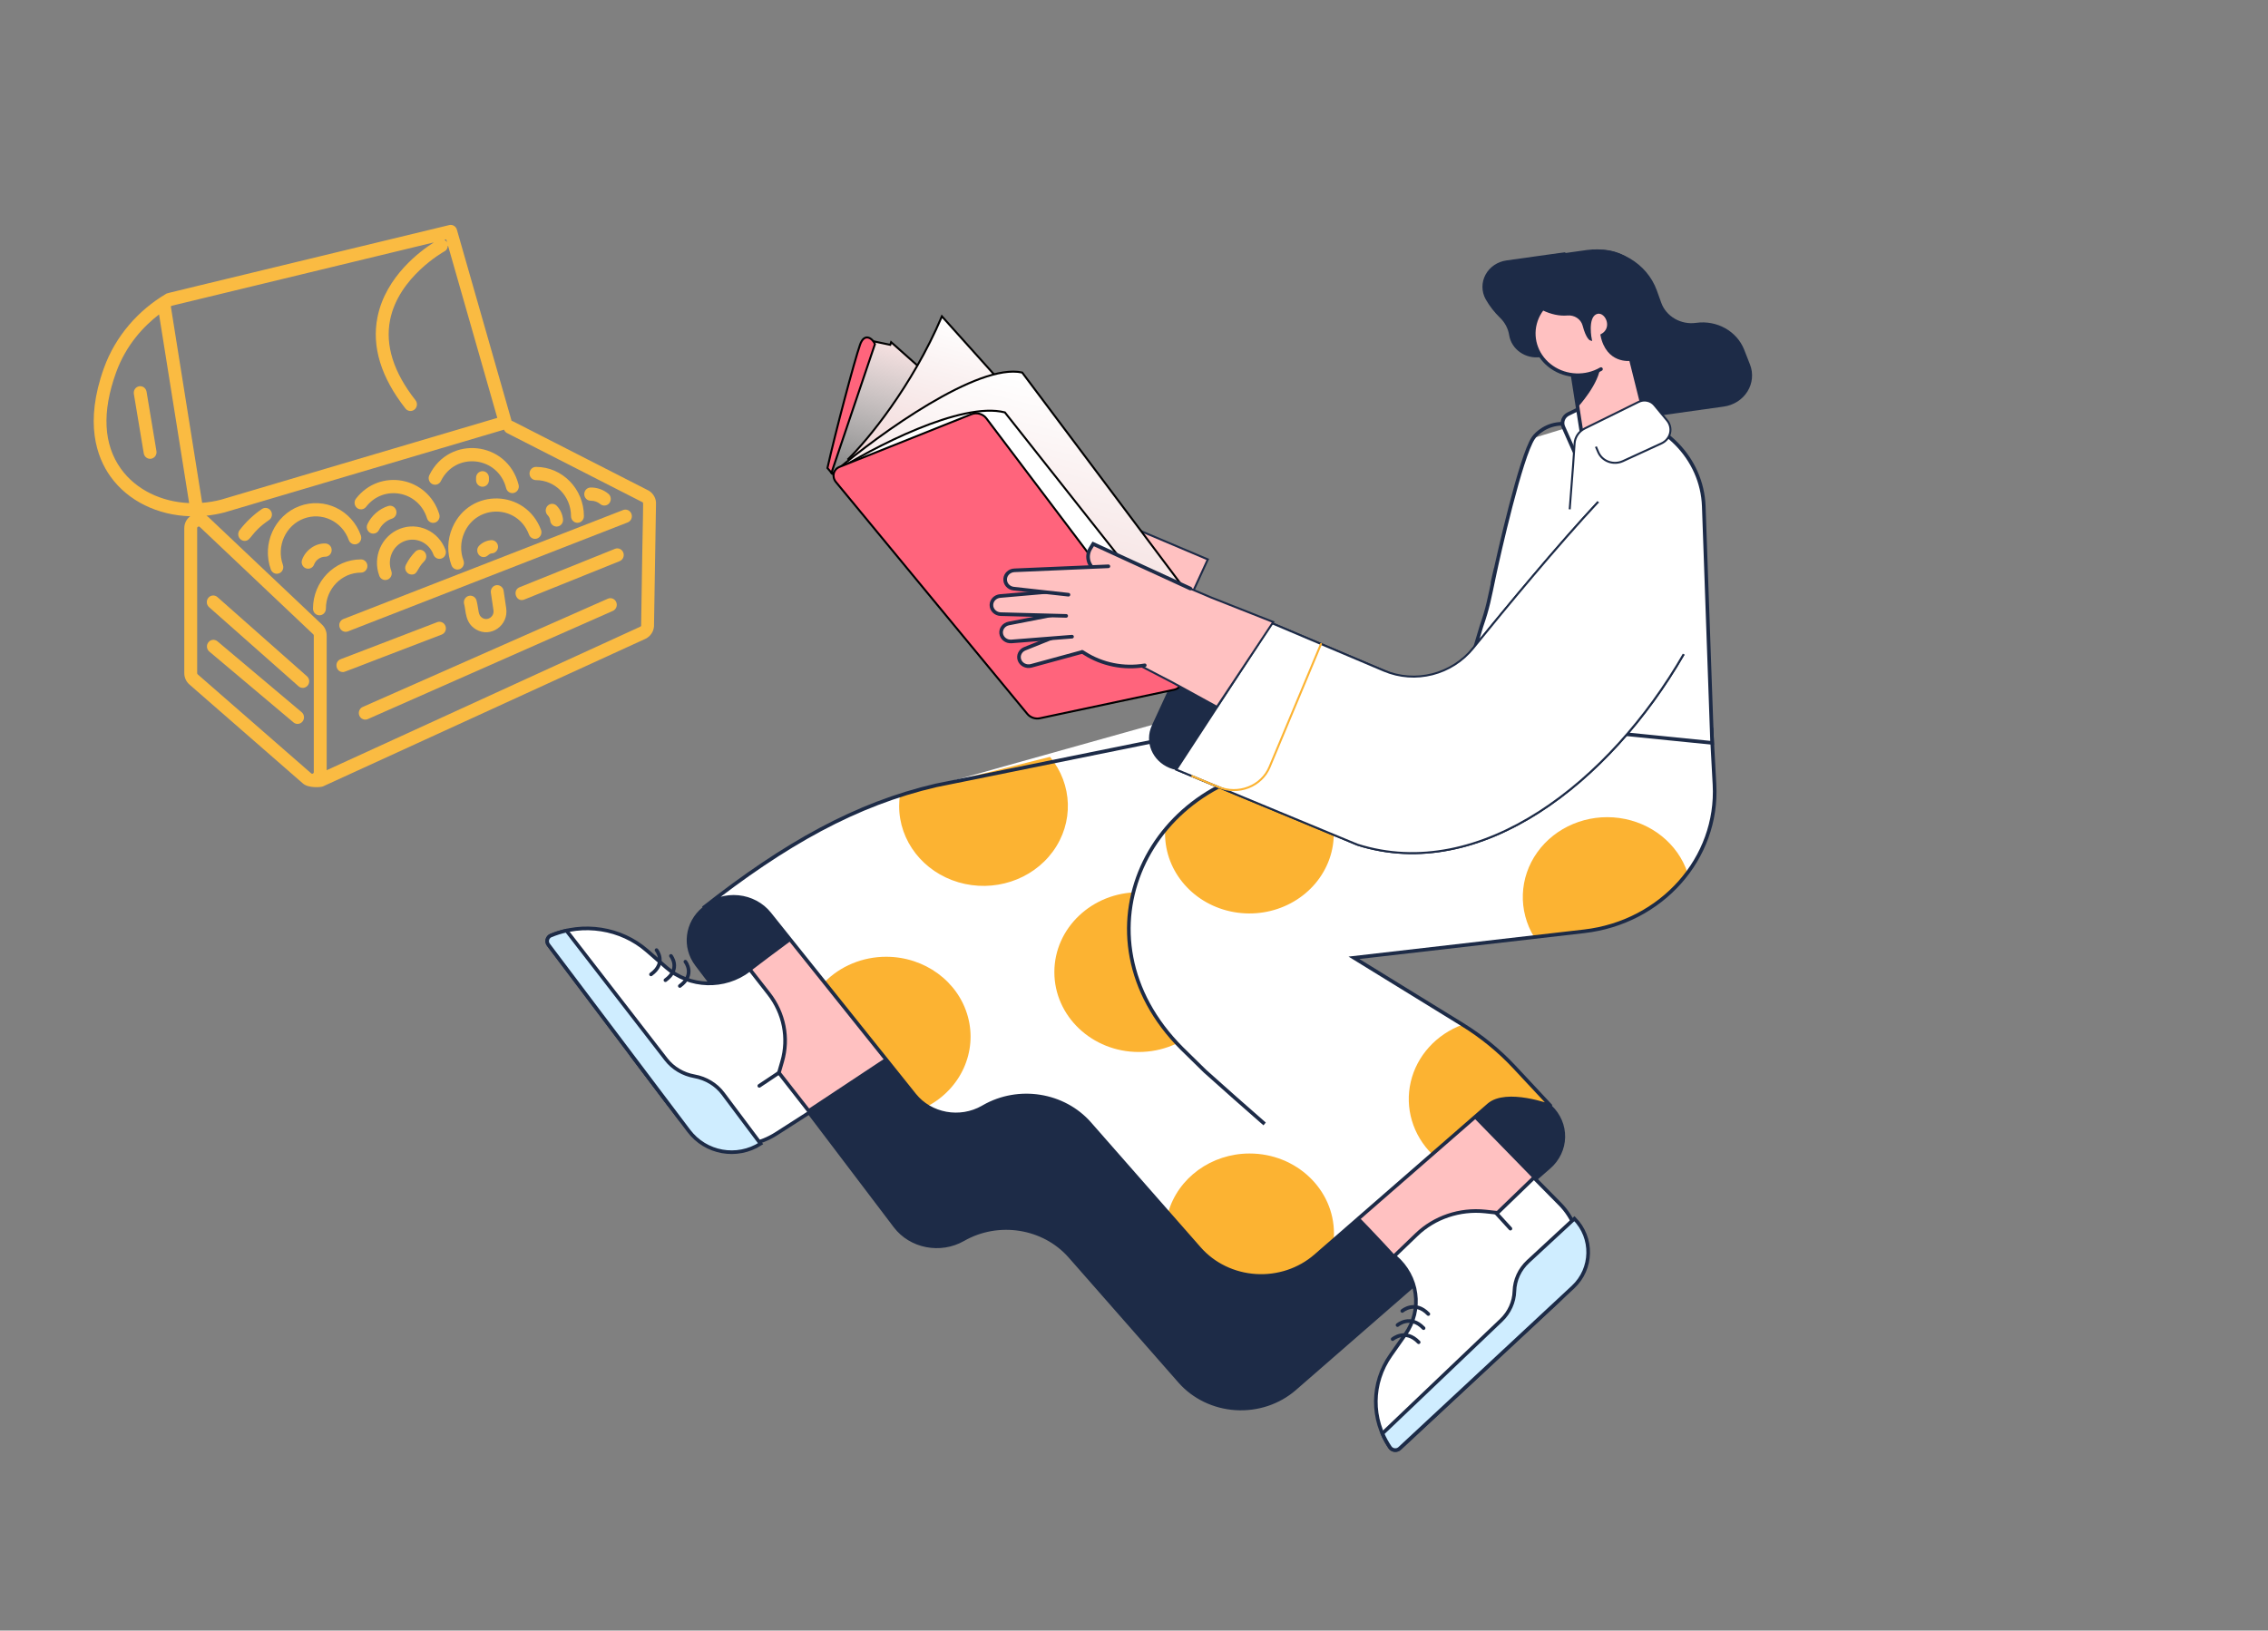 <svg width="242" height="174" viewBox="0 0 242 174" fill="none" xmlns="http://www.w3.org/2000/svg">
<rect x="0" y="0" width="242" height="174" fill="#808080" stroke="none"/>
<path d="M12.896 50.017C14.498 52.255 17.211 53.558 20.182 53.685L16.972 33.554C15.384 34.773 13.459 36.765 12.377 39.771C10.865 43.975 11.04 47.423 12.896 50.017ZM21.038 71.831C21.038 71.881 21.06 71.931 21.097 71.963L33.206 82.527C33.315 82.624 33.483 82.544 33.483 82.397V67.819C33.483 67.772 33.463 67.727 33.429 67.694L21.319 56.232C21.212 56.129 21.038 56.207 21.038 56.359V71.831ZM68.41 66.778C68.601 53.256 68.682 53.678 68.578 53.605L54.103 46.215C53.948 46.135 53.842 46.003 53.781 45.85L23.959 54.679C23.314 54.849 22.666 54.961 22.022 55.031C22.099 55.081 22.18 55.126 22.251 55.193L34.359 66.653C34.676 66.953 34.857 67.377 34.857 67.819V82.19L68.32 66.875C68.372 66.85 68.407 66.795 68.41 66.778ZM47.784 26.139C47.806 26.414 47.673 26.688 47.422 26.823C47.372 26.851 42.537 29.537 41.622 34.146C41.084 36.855 41.996 39.736 44.335 42.71C44.574 43.012 44.528 43.456 44.233 43.701C43.934 43.95 43.503 43.898 43.267 43.599C40.654 40.275 39.65 36.997 40.277 33.851C41.155 29.455 44.94 26.721 46.294 25.867L18.328 32.628C18.297 32.645 18.258 32.673 18.227 32.693L21.57 53.658C22.243 53.603 22.922 53.495 23.599 53.316L53.063 44.592L47.784 26.139ZM47.425 25.592C47.538 25.657 47.642 25.742 47.707 25.869L47.615 25.547L47.425 25.592ZM17.729 31.352C17.895 31.255 16.508 31.627 47.933 24.019C48.289 23.932 48.646 24.149 48.75 24.506L54.577 44.874C54.58 44.887 54.577 44.899 54.58 44.912C54.625 44.924 54.67 44.927 54.715 44.949L69.227 52.359C69.738 52.664 70.04 53.251 69.996 53.812L69.782 66.845C69.74 67.397 69.414 67.894 68.905 68.153L34.45 83.923C34.28 84 32.937 84.145 32.317 83.603L20.207 73.04C19.863 72.737 19.664 72.298 19.664 71.831V56.359C19.664 55.84 19.907 55.383 20.301 55.091C16.848 54.988 13.668 53.48 11.79 50.854C10.313 48.792 8.993 45.109 11.088 39.282C12.329 35.834 14.787 33.087 17.729 31.352Z" fill="#FABB42"/>
<path d="M36.244 66.966C36.109 66.602 36.288 66.192 36.642 66.056L66.491 54.425C66.845 54.289 67.242 54.472 67.377 54.837C67.512 55.202 67.333 55.608 66.978 55.747L37.129 67.376C36.777 67.514 36.378 67.332 36.244 66.966Z" fill="#FABB42"/>
<path d="M52.955 62.445C53.328 62.395 53.68 62.653 53.737 63.037L54.014 64.907C54.283 66.74 52.365 68.092 50.798 67.172C49.575 66.453 49.738 65.16 49.51 64.405C49.439 64.023 49.683 63.652 50.054 63.578C50.426 63.503 50.788 63.754 50.86 64.138C51.107 65.14 50.981 65.653 51.48 65.947C52.06 66.286 52.752 65.784 52.654 65.12L52.378 63.25C52.321 62.863 52.579 62.504 52.955 62.445Z" fill="#FABB42"/>
<path d="M14.845 41.221C15.22 41.156 15.574 41.414 15.638 41.797L16.693 48.136C16.757 48.521 16.506 48.884 16.131 48.951C15.758 49.016 15.402 48.76 15.339 48.375L14.283 42.036C14.22 41.651 14.47 41.285 14.845 41.221Z" fill="#FABB42"/>
<path d="M23.201 63.716L32.753 72.165C33.041 72.419 33.074 72.863 32.825 73.161C32.579 73.456 32.145 73.49 31.857 73.235L22.305 64.787C22.018 64.532 21.984 64.085 22.232 63.79C22.479 63.495 22.913 63.461 23.201 63.716Z" fill="#FABB42"/>
<path d="M23.203 68.436L32.185 75.997C32.479 76.244 32.523 76.689 32.282 76.992C32.041 77.294 31.607 77.337 31.316 77.09L22.333 69.528C22.039 69.281 21.996 68.836 22.238 68.536C22.476 68.233 22.91 68.189 23.203 68.436Z" fill="#FABB42"/>
<path d="M55.444 62.661L65.617 58.567C65.969 58.423 66.369 58.601 66.507 58.967C66.646 59.33 66.471 59.739 66.118 59.881L55.944 63.978C55.082 64.325 54.611 62.997 55.444 62.661Z" fill="#FABB42"/>
<path d="M36.344 70.345L46.651 66.392C47.005 66.258 47.402 66.441 47.534 66.808C47.667 67.173 47.487 67.58 47.131 67.716C36.223 71.882 36.82 71.714 36.585 71.714C35.82 71.714 35.632 70.618 36.344 70.345Z" fill="#FABB42"/>
<path d="M38.703 75.439L64.854 63.89C65.203 63.735 65.607 63.901 65.756 64.26C65.906 64.618 65.745 65.032 65.397 65.188L39.245 76.736C38.9 76.887 38.493 76.727 38.342 76.365C38.192 76.007 38.354 75.592 38.703 75.439Z" fill="#FABB42"/>
<path d="M38.517 59.694C38.895 59.694 39.203 60.01 39.203 60.4C39.203 60.789 38.895 61.105 38.517 61.105C36.453 61.105 34.773 62.832 34.773 64.954C34.773 65.344 34.465 65.66 34.085 65.66C33.706 65.66 33.398 65.344 33.398 64.954C33.398 62.053 35.695 59.694 38.517 59.694Z" fill="#FABB42"/>
<path d="M41.113 61.895C40.836 61.895 40.575 61.722 40.47 61.439C39.73 59.438 40.713 57.192 42.659 56.43C44.608 55.67 46.791 56.669 47.533 58.681C47.668 59.045 47.49 59.452 47.135 59.59C46.783 59.728 46.384 59.547 46.249 59.181C45.778 57.905 44.39 57.265 43.147 57.751C41.906 58.234 41.283 59.662 41.755 60.937C41.926 61.4 41.593 61.895 41.113 61.895Z" fill="#FABB42"/>
<path d="M48.816 60.777C48.541 60.777 48.282 60.605 48.175 60.326C47.684 59.016 47.718 57.586 48.273 56.301C50.117 52.031 56.097 52.196 57.727 56.542C57.864 56.907 57.688 57.316 57.333 57.456C56.981 57.595 56.581 57.414 56.445 57.051C55.239 53.835 50.867 53.774 49.53 56.875C49.124 57.814 49.099 58.86 49.458 59.817C49.632 60.282 49.297 60.777 48.816 60.777Z" fill="#FABB42"/>
<path d="M61.617 55.789C61.238 55.789 60.93 55.473 60.93 55.083C60.93 52.96 59.251 51.235 57.187 51.235C56.808 51.235 56.501 50.919 56.501 50.529C56.501 50.139 56.808 49.823 57.187 49.823C60.008 49.823 62.305 52.182 62.305 55.083C62.305 55.473 61.997 55.789 61.617 55.789Z" fill="#FABB42"/>
<path d="M38.096 58.046C37.742 58.18 37.346 57.992 37.215 57.626C36.502 55.63 34.354 54.608 32.411 55.34C30.473 56.071 29.476 58.285 30.185 60.276C30.351 60.74 30.017 61.227 29.541 61.227C29.261 61.227 28.998 61.05 28.896 60.763C27.924 58.041 29.289 55.014 31.939 54.014C34.6 53.011 37.533 54.415 38.505 57.139C38.635 57.508 38.452 57.911 38.096 58.046Z" fill="#FABB42"/>
<path d="M54.672 52.621C54.367 52.621 54.088 52.409 54.008 52.093C53.142 48.682 48.595 48.165 47.04 51.34C46.87 51.687 46.457 51.826 46.117 51.652C45.778 51.477 45.641 51.052 45.812 50.703C47.934 46.374 54.151 47.061 55.337 51.736C55.45 52.182 55.123 52.621 54.672 52.621Z" fill="#FABB42"/>
<path d="M46.22 55.797C45.928 55.797 45.657 55.605 45.564 55.306C44.652 52.359 40.913 51.683 39.061 54.088C38.824 54.392 38.391 54.446 38.095 54.203C37.798 53.96 37.747 53.516 37.984 53.21C40.512 49.931 45.624 50.842 46.874 54.878C47.014 55.332 46.684 55.797 46.22 55.797Z" fill="#FABB42"/>
<path d="M50.797 51.236V50.984C50.797 50.594 51.105 50.279 51.485 50.279C51.864 50.279 52.172 50.594 52.172 50.984V51.236C52.172 51.626 51.864 51.941 51.485 51.941C51.105 51.941 50.797 51.626 50.797 51.236Z" fill="#FABB42"/>
<path d="M39.208 55.923C39.655 55.005 40.459 54.304 41.414 53.999C41.776 53.883 42.162 54.091 42.274 54.464C42.386 54.836 42.183 55.231 41.821 55.347C41.231 55.537 40.715 55.988 40.438 56.557C40.318 56.804 40.075 56.945 39.823 56.945C39.316 56.945 38.98 56.395 39.208 55.923Z" fill="#FABB42"/>
<path d="M28.707 55.495C26.703 56.854 26.815 57.719 26.106 57.719C25.54 57.719 25.209 57.044 25.564 56.577C26.236 55.696 27.038 54.936 27.95 54.316C28.266 54.101 28.693 54.191 28.901 54.517C29.111 54.843 29.023 55.28 28.707 55.495Z" fill="#FABB42"/>
<path d="M34.712 57.995C35.091 58.002 35.396 58.322 35.391 58.711C35.386 59.097 35.078 59.408 34.704 59.408C34.697 59.408 34.69 59.406 34.681 59.408C34.189 59.408 33.69 59.761 33.517 60.232C33.413 60.514 33.151 60.688 32.874 60.688C32.395 60.688 32.061 60.193 32.232 59.731C32.613 58.695 33.65 57.96 34.712 57.995Z" fill="#FABB42"/>
<path d="M59.402 53.97C59.778 54.354 60.017 54.865 60.074 55.409C60.118 55.826 59.8 56.191 59.39 56.191C59.044 56.191 58.746 55.923 58.708 55.562C58.685 55.342 58.585 55.127 58.431 54.972C58.163 54.697 58.162 54.248 58.43 53.972C58.697 53.694 59.132 53.694 59.402 53.97Z" fill="#FABB42"/>
<path d="M64.05 53.791C63.779 53.563 63.424 53.433 63.073 53.433C62.643 53.447 62.349 53.117 62.342 52.743C62.334 52.352 62.635 52.029 63.015 52.022C63.692 52.011 64.383 52.245 64.919 52.696C65.213 52.943 65.257 53.387 65.017 53.689C64.776 53.993 64.343 54.035 64.05 53.791Z" fill="#FABB42"/>
<path d="M45.287 58.876C45.554 59.155 45.549 59.602 45.279 59.877C44.427 60.735 44.59 61.309 43.921 61.309C43.419 61.309 43.076 60.76 43.308 60.285C43.568 59.758 43.905 59.283 44.315 58.867C44.586 58.595 45.02 58.6 45.287 58.876Z" fill="#FABB42"/>
<path d="M53.139 58.298C53.164 58.687 52.877 59.024 52.498 59.049C52.089 59.077 52.062 59.445 51.607 59.445C50.999 59.445 50.689 58.683 51.122 58.239C51.462 57.89 51.931 57.673 52.408 57.641C52.78 57.616 53.115 57.911 53.139 58.298Z" fill="#FABB42"/>
<path d="M158.844 117.925L140.366 134.026C138.638 135.53 136.335 136.297 133.994 136.149C131.653 136 129.478 134.95 127.977 133.243L116.27 119.907C113.493 116.744 108.69 115.978 104.971 118.105L104.861 118.169C102.432 119.558 99.288 118.987 97.574 116.846L82.104 97.508C81.301 96.505 80.095 95.862 78.773 95.731C77.451 95.601 76.13 95.996 75.127 96.822L75.033 96.899C73.16 98.437 72.832 101.074 74.278 102.982L95.45 130.898C97.137 133.122 100.345 133.745 102.82 132.329C106.537 130.203 111.338 130.969 114.114 134.131L125.822 147.466C127.322 149.175 129.497 150.225 131.838 150.374C134.18 150.522 136.483 149.754 138.21 148.25L165.348 124.613C166.311 123.774 166.87 122.6 166.897 121.362C166.924 120.124 166.417 118.929 165.492 118.053C163.671 116.331 160.738 116.274 158.844 117.925Z" fill="#1D2B47" stroke="#1D2B47" stroke-width="0.212"/>
<path d="M160.895 80.393L138.798 81.645C122.602 82.379 114.083 99.834 126.107 111.885L128.587 114.316C142.033 126.402 148.88 134.155 148.88 134.155L155.678 136.073L163.669 125.693L137.805 99.187C137.805 99.187 155.169 98.427 168.671 97.261C176.971 96.545 183.2 89.762 182.794 81.882L182.653 79.164" fill="#FFC1C1"/>
<path d="M160.895 80.393L138.798 81.645C122.602 82.379 114.083 99.834 126.107 111.885L128.587 114.316C142.033 126.402 148.88 134.155 148.88 134.155L155.678 136.073L163.669 125.693L137.805 99.187C137.805 99.187 155.169 98.427 168.671 97.261C176.971 96.545 183.2 89.762 182.794 81.882L182.653 79.164" stroke="#1D2B47" stroke-width="0.212"/>
<path d="M113.371 81.469C92.383 93.054 75.436 107.038 75.436 107.038C74.49 106.664 73.602 106.313 72.755 105.979C68.564 104.323 64.843 109.218 67.556 112.815L71.029 117.418C74.207 121.63 80.114 122.643 84.513 119.729L121.526 95.215L170.5 90.101L182.266 79.068L160.191 75.647C160.191 75.647 131.81 71.297 113.371 81.469Z" fill="#FFC1C1" stroke="#1D2B47" stroke-width="0.387"/>
<path d="M165.495 118.054C165.495 118.054 160.742 116.273 158.847 117.924L140.369 134.027C138.641 135.53 136.338 136.297 133.997 136.149C131.656 136.001 129.481 134.951 127.98 133.243L116.273 119.908C113.496 116.744 108.693 115.978 104.974 118.106L104.864 118.17C102.435 119.559 99.291 118.988 97.577 116.847L82.107 97.509C81.304 96.505 80.098 95.862 78.776 95.732C77.454 95.602 76.134 95.997 75.13 96.822L75.036 96.899C83.772 90.027 91.362 85.792 99.871 83.817L143.877 71.486L182.621 77.83L182.94 83.733C183.365 91.598 177.29 98.435 169.032 99.387L144.469 102.213L156.036 109.334C158.094 110.602 159.961 112.128 161.588 113.869L165.495 118.054Z" fill="white"/>
<path d="M112.037 80.766C114.462 83.704 114.587 87.794 112.347 90.861C110.106 93.927 106.02 95.259 102.26 94.148C98.5 93.037 95.939 89.741 95.94 86.012C95.941 85.633 95.968 85.254 96.021 84.879C97.29 84.469 98.572 84.112 99.875 83.809L112.037 80.766Z" fill="#FCB332"/>
<path d="M169.045 99.383L163.699 99.998C161.969 97.171 162.097 93.656 164.031 90.949C165.965 88.243 169.363 86.821 172.779 87.289C176.195 87.758 179.027 90.034 180.07 93.149C177.492 96.61 173.486 98.875 169.045 99.383Z" fill="#FCB332"/>
<path d="M94.564 102.098C98.662 102.1 102.242 104.722 103.272 108.477C104.303 112.233 102.524 116.173 98.945 118.063C98.415 117.735 97.949 117.323 97.567 116.845L87.955 104.831C89.658 103.085 92.054 102.094 94.564 102.098Z" fill="#FCB332"/>
<path d="M133.333 123.092C138.305 123.093 142.336 126.909 142.336 131.616C142.336 131.863 142.322 132.107 142.301 132.35L140.382 134.022C138.655 135.525 136.352 136.293 134.011 136.145C131.669 135.996 129.495 134.946 127.994 133.238L124.639 129.416C125.691 125.688 129.257 123.094 133.333 123.092V123.092Z" fill="#FCB332"/>
<path d="M152.821 123.178C150.741 121.124 149.882 118.222 150.531 115.443C151.18 112.665 153.252 110.376 156.053 109.344C158.107 110.61 159.97 112.132 161.593 113.87L165.5 118.054C165.5 118.054 160.747 116.273 158.853 117.924L152.821 123.178Z" fill="#FCB332"/>
<path fill-rule="evenodd" clip-rule="evenodd" d="M165.495 118.049C165.495 118.049 160.742 116.269 158.847 117.919L140.369 134.022C138.641 135.526 136.338 136.293 133.997 136.145C131.656 135.997 129.481 134.946 127.98 133.239L116.273 119.903C113.496 116.74 108.693 115.974 104.974 118.101L104.864 118.165C102.435 119.554 99.291 118.983 97.577 116.842L82.107 97.504C81.304 96.501 80.098 95.858 78.776 95.727C77.454 95.597 76.134 95.992 75.13 96.818L75.036 96.895C83.772 90.022 91.362 85.788 99.871 83.812L156.364 72.357L182.621 77.825L182.94 83.728C183.365 91.594 177.29 98.431 169.032 99.382L144.469 102.208L156.036 109.329C158.094 110.598 159.961 112.123 161.588 113.865L165.495 118.049Z" stroke="#1D2B47" stroke-width="0.387"/>
<ellipse cx="9.003" cy="8.523" rx="9.003" ry="8.523" transform="matrix(-1 0 0 1 130.508 95.213)" fill="#FCB332"/>
<path d="M172.097 44.152C177.476 44.693 181.613 48.903 181.795 54.021L182.688 79.273L155.176 76.51L158.055 66.886C158.795 64.731 158.889 64.016 159.442 61.414C159.996 58.811 158.8 64.129 159.442 61.414C159.906 59.218 162.274 48.716 163.605 46.746" fill="white"/>
<path d="M172.097 44.152C177.476 44.693 181.613 48.903 181.795 54.021L182.688 79.273L155.176 76.51L158.055 66.886C158.795 64.731 158.889 64.016 159.442 61.414M159.442 61.414C159.996 58.811 158.8 64.129 159.442 61.414ZM159.442 61.414C159.906 59.218 162.274 48.716 163.605 46.746C163.948 46.238 165.051 45.22 166.713 45.22" stroke="#1D2B47" stroke-width="0.387"/>
<path d="M160.898 80.393L138.802 81.645C122.606 82.379 114.087 99.834 126.111 111.885L128.59 114.316C132.346 117.692 136.023 120.896 139.373 123.756L132.55 100.63L160.898 91.96V80.393Z" fill="white"/>
<path d="M124.314 88.948C124.314 88.819 124.314 88.692 124.324 88.564C127.42 84.804 132.205 82.151 138.042 81.699C141.733 83.854 143.277 88.193 141.715 92.023C140.154 95.852 135.93 98.084 131.667 97.332C127.405 96.58 124.314 93.058 124.314 88.953V88.948Z" fill="#FCB332"/>
<path d="M160.891 80.391L138.794 81.644C122.598 82.377 114.079 99.832 126.103 111.883L128.582 114.314C130.743 116.255 132.878 118.14 134.938 119.937" stroke="#1D2B47" stroke-width="0.387"/>
<path d="M171.055 42.379L167.347 44.178C166.815 44.437 166.583 45.039 166.815 45.561L168.311 48.926L172.008 45.427" fill="white"/>
<path d="M171.055 42.379L167.347 44.178C166.815 44.437 166.583 45.039 166.815 45.561L168.311 48.926L172.008 45.427" stroke="#1D2B47" stroke-width="0.387"/>
<path d="M165.451 27.326L169.323 26.782C172.545 26.33 175.648 28.124 176.694 31.044L177.156 32.332C177.702 33.854 179.319 34.789 180.998 34.553C183.159 34.249 185.249 35.418 186.011 37.356L186.627 38.929C186.99 39.849 186.893 40.874 186.365 41.719C185.837 42.564 184.934 43.137 183.908 43.279L171.116 45.074L165.451 27.326Z" fill="#1D2B47"/>
<path d="M166.82 27.135L160.777 27.982C159.876 28.105 159.094 28.634 158.68 29.402C158.266 30.17 158.271 31.08 158.694 31.843C159.096 32.549 159.6 33.198 160.192 33.771C160.743 34.303 161.102 34.986 161.22 35.722C161.444 37.145 162.842 38.127 164.346 37.917L166.225 37.653L166.82 27.135Z" fill="#1D2B47" stroke="#1D2B47" stroke-width="0.387"/>
<path d="M173.02 34.875L175.555 44.904L169.079 48.209L167.14 35.815" fill="#FFC1C1"/>
<path d="M169.078 48.206L167.138 35.81" stroke="#1D2B47" stroke-width="0.387" stroke-linecap="round"/>
<path d="M167.797 40.011C167.797 40.011 169.59 39.921 170.766 38.957C170.71 40.905 168.338 43.465 168.338 43.465L167.797 40.011Z" fill="#1D2B47"/>
<ellipse cx="4.711" cy="4.459" rx="4.711" ry="4.459" transform="matrix(-1 0 0 1 173.078 31.129)" fill="#FFC1C1"/>
<path d="M170.828 39.386C169.199 40.332 167.128 40.253 165.585 39.185C164.042 38.117 163.334 36.273 163.792 34.516C164.25 32.76 165.783 31.439 167.674 31.174" stroke="#1D2B47" stroke-width="0.387" stroke-linecap="round"/>
<path d="M175.333 33.768L173.928 38.402C173.928 38.402 171.451 38.75 170.86 35.75C172.307 34.977 171.266 32.954 170.256 33.439C169.245 33.924 169.731 36.251 169.731 36.251C169.731 36.251 169.334 36.161 168.95 34.703C168.748 33.965 168.005 33.479 167.204 33.559C165.595 33.702 163.589 32.77 162.248 31.128C161.51 30.227 161.028 29.162 160.85 28.034C163.954 27.537 167.48 27.046 170.065 26.7C171.747 26.464 173.441 27.049 174.567 28.255C175.693 29.461 176.099 31.124 175.646 32.675L175.333 33.768Z" fill="#1D2B47"/>
<path d="M173.945 38.405C173.945 38.405 171.468 38.752 170.877 35.753C172.324 34.98 171.283 32.957 170.273 33.442C169.262 33.927 169.748 36.254 169.748 36.254C169.748 36.254 169.351 36.164 168.967 34.706C168.765 33.968 168.022 33.482 167.221 33.562C165.612 33.705 163.605 32.773 162.265 31.131C161.527 30.23 161.045 29.165 160.866 28.037" stroke="#1D2B47" stroke-width="0.212"/>
<path d="M175.562 44.903L173.941 38.398" stroke="#1D2B47" stroke-width="0.212" stroke-linecap="round"/>
<path d="M175.812 38.137L173.926 38.403" stroke="#1D2B47" stroke-width="0.212" stroke-linecap="round"/>
<path d="M160.85 27.975L169.323 26.786C172.545 26.334 175.648 28.128 176.694 31.048L177.156 32.336C177.702 33.858 179.319 34.793 180.998 34.557C183.159 34.253 185.249 35.422 186.011 37.36L186.627 38.933C186.99 39.853 186.893 40.878 186.365 41.723C185.837 42.568 184.934 43.141 183.908 43.283L175.479 44.465" stroke="#1D2B47" stroke-width="0.212"/>
<path d="M179.656 69.816C171.785 83.476 157.952 94.313 144.836 90.136L125.517 82.127L135.72 66.506L153.352 73.975C153.352 73.975 163.204 61.433 170.537 53.557" stroke="#1D2B47" stroke-width="0.212"/>
<path d="M125.134 72.838L131.328 76.055L129.452 80.131C128.673 81.814 126.602 82.582 124.823 81.847C123.041 81.112 122.226 79.15 123.002 77.463L125.134 72.838Z" fill="#1D2B47" stroke="#1D2B47" stroke-width="0.212"/>
<path d="M170.286 47.664L170.537 48.249C170.737 48.718 171.133 49.087 171.632 49.269C172.13 49.45 172.686 49.428 173.166 49.207L177.278 47.318C177.742 47.105 178.08 46.706 178.197 46.23C178.315 45.755 178.199 45.256 177.883 44.87L176.523 43.224C176.125 42.739 175.414 42.597 174.843 42.889L169.102 45.72C168.471 46.032 168.058 46.633 168.013 47.305L167.848 49.72L167.49 54.35" fill="white"/>
<path d="M170.286 47.664L170.537 48.249C170.737 48.718 171.133 49.087 171.632 49.269C172.13 49.45 172.686 49.428 173.166 49.207L177.278 47.318C177.742 47.105 178.08 46.706 178.197 46.23C178.315 45.755 178.199 45.256 177.883 44.87L176.523 43.224C176.125 42.739 175.414 42.597 174.843 42.889L169.102 45.72C168.471 46.032 168.058 46.633 168.013 47.305L167.848 49.72L167.49 54.35" stroke="#1D2B47" stroke-width="0.212"/>
<path d="M117.378 54.826L122.453 56.976L128.875 59.696L124.482 69.244L118.287 66.028L113.533 63.559L117.378 54.826Z" fill="#FFC1C1" stroke="#1D2B47" stroke-width="0.212"/>
<path d="M118.444 58.881L110.171 54.107C109.31 53.61 109.023 52.555 109.521 51.726L109.823 51.232L120.188 55.994L118.444 58.881Z" fill="#FFC1C1"/>
<path d="M120.18 55.994L109.816 51.232L109.514 51.726C109.015 52.555 109.303 53.61 110.163 54.107L112.544 55.48C112.544 55.48 110.536 57.9 112.25 61.459" stroke="#1D2B47" stroke-width="0.387" stroke-linecap="round"/>
<path d="M112.422 61.733L103.206 64.246C102.668 64.391 102.105 64.102 101.942 63.595C101.79 63.12 102.041 62.614 102.523 62.421L111.123 58.977L112.422 61.733Z" fill="#FFC1C1" stroke="#1D2B47" stroke-width="0.387" stroke-linecap="round"/>
<path d="M110.656 60.891L107.952 61.104L106.653 61.207L101.091 61.644C100.533 61.688 100.041 61.3 99.987 60.772C99.937 60.279 100.287 59.829 100.8 59.729L109.946 57.947L110.656 60.891Z" fill="#FFC1C1"/>
<path d="M107.559 61.135L106.653 61.207L101.099 61.644C100.541 61.688 100.049 61.3 99.995 60.772C99.945 60.279 100.295 59.829 100.807 59.729L109.954 57.947L110.656 60.891" stroke="#1D2B47" stroke-width="0.387" stroke-linecap="round"/>
<path d="M109.523 58.979L99.938 58.725C99.377 58.709 98.934 58.271 98.942 57.741C98.95 57.245 99.351 56.835 99.873 56.789L109.17 55.978L109.523 58.979Z" fill="#FFC1C1"/>
<path d="M106.92 58.915L99.938 58.73C99.377 58.715 98.934 58.277 98.942 57.746C98.95 57.251 99.351 56.841 99.873 56.795L109.17 55.984L109.523 58.988" stroke="#1D2B47" stroke-width="0.387" stroke-linecap="round"/>
<path d="M109.258 56.835L101.359 56.011C100.804 55.954 100.396 55.491 100.438 54.963C100.476 54.463 100.906 54.071 101.435 54.053L108.752 53.805L109.258 56.835Z" fill="#FFC1C1"/>
<path d="M108.662 62.763L107.997 53.856L113.123 53.555L120.375 56.934L115.275 64.15C113.059 64.542 110.769 64.097 108.896 62.908L108.662 62.763Z" fill="#FFC1C1"/>
<path d="M115.297 64.188C113.06 64.565 110.757 64.103 108.873 62.901L108.642 62.758" stroke="#1D2B47" stroke-width="0.387" stroke-linecap="round"/>
<path d="M107.179 56.655L101.347 56.01C100.791 55.953 100.384 55.489 100.425 54.962C100.464 54.462 100.894 54.07 101.422 54.052L111.438 53.623" stroke="#1D2B47" stroke-width="0.387" stroke-linecap="round"/>
<path d="M95.086 36.513L101.093 41.856L90.201 51.395L90.521 50.42L89.283 50.937L88.7 50.447L92.929 36.363L94.992 36.798L95.086 36.513Z" fill="url(#paint0_linear_8311_78051)" stroke="black" stroke-width="0.212"/>
<path d="M100.503 33.758C97.304 41.276 92.509 47.04 90.512 48.981L95.078 54.275L109.582 43.875L100.503 33.758Z" fill="url(#paint1_linear_8311_78051)" stroke="black" stroke-width="0.212"/>
<path d="M109.068 39.753C104.356 38.716 93.886 46.282 89.24 50.194L110.306 75.372L128.951 66.259L109.068 39.753Z" fill="url(#paint2_linear_8311_78051)" stroke="black" stroke-width="0.212"/>
<path d="M107.222 44.007C102.552 42.811 93.062 47.796 88.9 50.439L110.289 75.855L127.573 69.756L107.222 44.007Z" fill="white" stroke="black" stroke-width="0.212"/>
<path d="M91.769 36.784C92.252 35.407 93.155 36.181 93.359 36.721L88.719 50.452L88.29 49.942C89.152 46.085 91.165 38.509 91.769 36.784Z" fill="#FF647C" stroke="black" stroke-width="0.212"/>
<path d="M89.203 51.449C88.727 50.872 88.912 50.091 89.59 49.82L103.677 44.194C104.219 43.978 104.889 44.17 105.247 44.645L125.887 71.958C126.374 72.603 126.061 73.436 125.268 73.604L110.952 76.647C110.465 76.751 109.932 76.564 109.614 76.179L89.203 51.449Z" fill="#FF647C" stroke="black" stroke-width="0.212"/>
<path d="M179.648 69.812C171.777 83.472 157.944 94.309 144.828 90.132L125.509 82.123L135.712 66.502L147.661 71.563C151.015 72.984 154.904 71.986 157.197 69.156C160.738 64.786 166.094 58.316 170.529 53.553" fill="white"/>
<path d="M179.648 69.812C171.777 83.472 157.944 94.309 144.828 90.132L125.509 82.123L135.712 66.502L147.661 71.563C151.015 72.984 154.904 71.986 157.197 69.156C160.738 64.786 166.094 58.316 170.529 53.553" stroke="#1D2B47" stroke-width="0.212"/>
<path d="M140.953 68.725L135.457 81.867C135.048 82.843 134.238 83.62 133.213 84.02C132.187 84.42 131.034 84.408 130.018 83.988L127.211 82.824" stroke="#FCB332" stroke-width="0.212" stroke-linecap="round"/>
<path d="M124.213 61.633L129.288 63.782L135.859 66.377L129.847 75.426L125.123 72.834L120.368 70.366L124.213 61.633Z" fill="#FFC1C1" stroke="#1D2B47" stroke-width="0.212"/>
<path d="M125.272 65.69L116.999 60.916C116.138 60.419 115.851 59.364 116.349 58.534L116.652 58.041L127.016 62.802L125.272 65.69Z" fill="#FFC1C1"/>
<path d="M127.008 62.802L116.644 58.041L116.342 58.534C115.843 59.364 116.131 60.419 116.991 60.916L119.372 62.289C119.372 62.289 117.364 64.709 119.078 68.267" stroke="#1D2B47" stroke-width="0.387" stroke-linecap="round"/>
<path d="M119.25 68.539L110.034 71.052C109.496 71.198 108.933 70.908 108.77 70.401C108.619 69.927 108.869 69.421 109.351 69.227L117.951 65.783L119.25 68.539Z" fill="#FFC1C1" stroke="#1D2B47" stroke-width="0.387" stroke-linecap="round"/>
<path d="M117.484 67.695L114.78 67.909L113.481 68.011L107.92 68.449C107.361 68.493 106.869 68.104 106.815 67.577C106.765 67.084 107.116 66.634 107.628 66.534L116.774 64.752L117.484 67.695Z" fill="#FFC1C1"/>
<path d="M114.387 67.94L113.481 68.011L107.927 68.449C107.369 68.493 106.877 68.104 106.823 67.577C106.773 67.084 107.123 66.634 107.636 66.534L116.782 64.752L117.484 67.695" stroke="#1D2B47" stroke-width="0.387" stroke-linecap="round"/>
<path d="M116.367 65.788L106.781 65.533C106.221 65.518 105.778 65.079 105.786 64.549C105.793 64.054 106.195 63.643 106.716 63.598L116.014 62.787L116.367 65.788Z" fill="#FFC1C1"/>
<path d="M113.764 65.722L106.781 65.537C106.221 65.522 105.778 65.083 105.786 64.553C105.793 64.058 106.195 63.647 106.716 63.602L116.014 62.791L116.367 65.794" stroke="#1D2B47" stroke-width="0.387" stroke-linecap="round"/>
<path d="M116.086 63.642L108.188 62.818C107.632 62.761 107.224 62.297 107.266 61.77C107.304 61.27 107.734 60.878 108.263 60.86L115.58 60.611L116.086 63.642Z" fill="#FFC1C1"/>
<path d="M115.498 69.567L114.833 60.661L119.959 60.359L127.211 63.739L122.111 70.955C119.895 71.347 117.605 70.901 115.732 69.713L115.498 69.567Z" fill="#FFC1C1"/>
<path d="M122.148 70.997C119.912 71.374 117.608 70.912 115.725 69.71L115.493 69.566" stroke="#1D2B47" stroke-width="0.387" stroke-linecap="round"/>
<path d="M114.007 63.462L108.175 62.817C107.62 62.76 107.212 62.296 107.253 61.768C107.292 61.269 107.722 60.876 108.251 60.859L118.266 60.43" stroke="#1D2B47" stroke-width="0.387" stroke-linecap="round"/>
<path d="M58.525 100.815C58.27 100.478 58.403 99.992 58.792 99.83C62.238 98.395 66.254 99.027 69.026 101.439L71.111 103.255C73.573 105.399 77.323 105.511 79.924 103.518L80.01 103.451L82.029 106.035C83.652 108.111 84.179 110.776 83.459 113.267L83.11 114.475L86.406 118.692L82.831 120.983C79.371 123.2 74.788 122.379 72.314 119.099L58.525 100.815Z" fill="white" stroke="#1D2B47" stroke-width="0.387"/>
<path d="M77.154 116.708L81.156 122.049C78.635 123.663 75.295 123.064 73.492 120.673L58.513 100.816C58.258 100.479 58.39 99.992 58.78 99.83C59.316 99.608 59.872 99.433 60.442 99.307L71.075 113.05C71.805 113.991 72.885 114.634 74.096 114.85C75.332 115.071 76.428 115.737 77.154 116.708Z" fill="#CFEDFF" stroke="#1D2B47" stroke-width="0.387"/>
<path d="M149.352 154.558C149.041 154.847 148.546 154.791 148.308 154.44C146.273 151.441 146.304 147.587 148.388 144.618L149.958 142.386C151.809 139.748 151.339 136.225 148.855 134.105L148.772 134.033L151.153 131.745C153.065 129.904 155.763 128.995 158.474 129.279L159.79 129.422L163.673 125.672L166.449 128.482C169.312 131.38 169.214 136.07 166.233 138.846L149.352 154.558Z" fill="white" stroke="#1D2B47" stroke-width="0.387"/>
<path d="M163.046 134.622L167.993 130.045C170.011 132.088 169.942 135.394 167.84 137.35L149.352 154.558C149.041 154.848 148.546 154.792 148.308 154.441C147.994 153.976 147.726 153.484 147.507 152.973L160.183 140.883C161.052 140.055 161.556 138.944 161.591 137.777C161.625 136.586 162.147 135.455 163.046 134.622Z" fill="#CFEDFF" stroke="#1D2B47" stroke-width="0.387"/>
<path d="M70.052 101.387C70.052 101.387 71.158 102.754 69.463 103.978" stroke="#1D2B47" stroke-width="0.387" stroke-linecap="round"/>
<path d="M71.591 102.006C71.591 102.006 72.697 103.375 71.002 104.597" stroke="#1D2B47" stroke-width="0.387" stroke-linecap="round"/>
<path d="M73.13 102.623C73.13 102.623 74.236 103.992 72.541 105.216" stroke="#1D2B47" stroke-width="0.387" stroke-linecap="round"/>
<path d="M148.597 142.902C148.597 142.902 149.94 141.739 151.375 143.231" stroke="#1D2B47" stroke-width="0.387" stroke-linecap="round"/>
<path d="M149.119 141.4C149.119 141.4 150.463 140.237 151.898 141.729" stroke="#1D2B47" stroke-width="0.387" stroke-linecap="round"/>
<path d="M149.626 139.892C149.626 139.892 150.971 138.73 152.406 140.222" stroke="#1D2B47" stroke-width="0.387" stroke-linecap="round"/>
<path d="M159.614 129.418L161.164 131.111" stroke="#1D2B47" stroke-width="0.387" stroke-linecap="round"/>
<path d="M83.047 114.518L81.019 115.872" stroke="#1D2B47" stroke-width="0.387" stroke-linecap="round"/>
<defs>
<linearGradient id="paint0_linear_8311_78051" x1="98.108" y1="37.319" x2="94.079" y2="52.428" gradientUnits="userSpaceOnUse">
<stop stop-color="#F7E1E1"/>
<stop offset="1" stop-color="white" stop-opacity="0"/>
</linearGradient>
<linearGradient id="paint1_linear_8311_78051" x1="103.206" y1="34.478" x2="97.738" y2="54.985" gradientUnits="userSpaceOnUse">
<stop stop-color="white"/>
<stop offset="1" stop-color="#EECDCD"/>
</linearGradient>
<linearGradient id="paint2_linear_8311_78051" x1="113.657" y1="40.977" x2="104.872" y2="73.923" gradientUnits="userSpaceOnUse">
<stop stop-color="white"/>
<stop offset="1" stop-color="#EECDCD"/>
</linearGradient>
</defs>
</svg>
